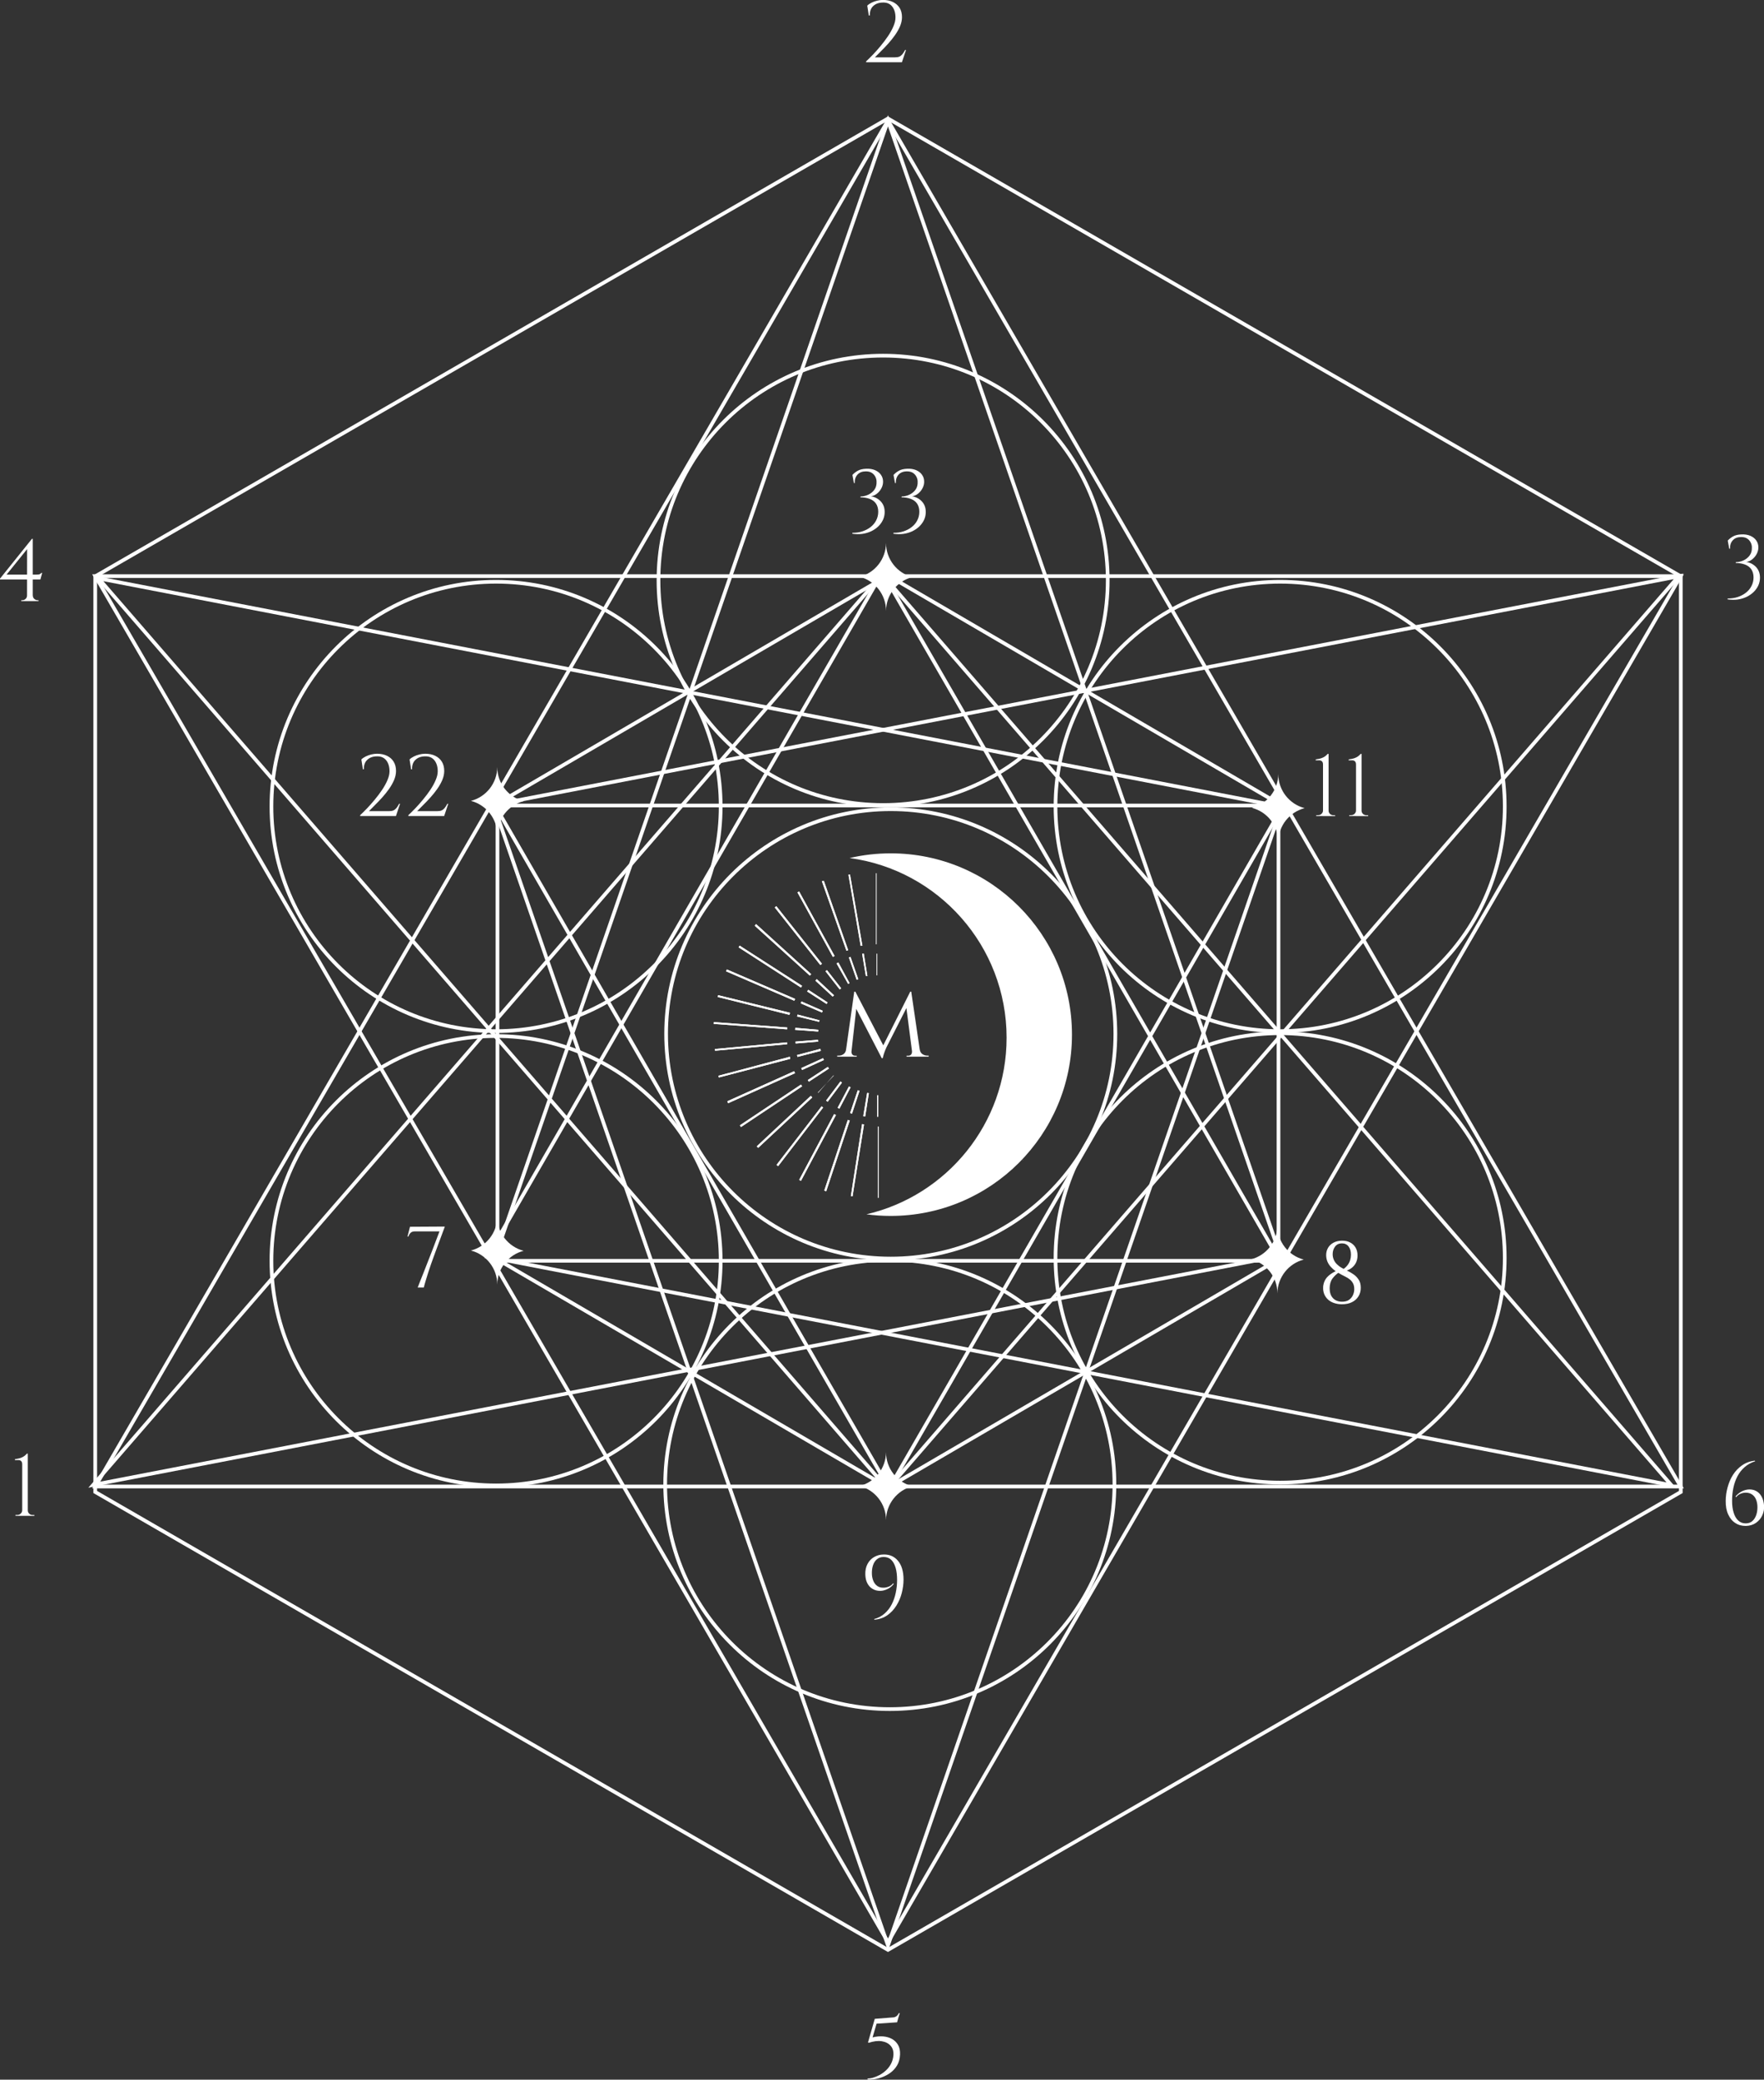 <?xml version="1.0" encoding="UTF-8"?> <svg xmlns="http://www.w3.org/2000/svg" viewBox="0 0 479.00 564.56" data-guides="{&quot;vertical&quot;:[],&quot;horizontal&quot;:[]}"><rect x="0" y="0" width="479.00" height="564.56" fill="#333333" stroke="none"/><path fill="rgb(255, 255, 255)" stroke="none" fill-opacity="1" stroke-width="1" stroke-opacity="1" class="cls-1" id="tSvg1857b405915" title="Path 1" d="M277.647 314.95C277.647 314.95 277.701 314.841 277.738 314.786C277.756 314.804 277.774 314.823 277.792 314.841C277.738 314.877 277.701 314.914 277.647 314.95Z"></path><path fill="none" stroke="none" fill-opacity="1" stroke-width="1" stroke-opacity="1" class="cls-3" id="tSvg117bed84f90" title="Path 2" d="M240.194 331.519C212.209 331.409 189.942 309.051 189.906 281.03C189.906 262.386 200.011 246.108 215.086 237.423C215.086 237.423 215.086 237.423 215.086 237.423C222.497 233.126 231.109 230.668 240.303 230.668C268.306 230.632 290.829 252.863 291.084 280.738C291.12 284.125 290.81 287.421 290.191 290.625C290.191 290.625 290.191 290.661 290.191 290.661C285.749 314.022 265.138 331.61 240.194 331.519Z"></path><path fill="none" stroke="rgb(255, 255, 255)" fill-opacity="1" stroke-width="1" stroke-opacity="1" stroke-miterlimit="10" class="cls-2" id="tSvg194a233c6a3" title="Path 3" d="M25.858 156.455C25.858 239.311 25.858 322.166 25.858 405.022C97.613 446.455 169.368 487.889 241.123 529.323C312.884 487.889 384.645 446.455 456.406 405.022C456.406 322.166 456.406 239.311 456.406 156.455C384.645 115.028 312.884 73.6 241.123 32.172C169.368 73.6 97.613 115.028 25.858 156.455Z"></path><path fill="none" stroke="rgb(255, 255, 255)" fill-opacity="1" stroke-width="1" stroke-opacity="1" stroke-miterlimit="10" class="cls-2" id="tSvg1614575591f" title="Path 4" d="M241.123 32.718C169.38 156.322 97.637 279.925 25.894 403.529C169.386 403.529 312.878 403.529 456.37 403.529C384.621 279.925 312.872 156.322 241.123 32.718Z"></path><path fill="none" stroke="rgb(255, 255, 255)" fill-opacity="1" stroke-width="1" stroke-opacity="1" stroke-miterlimit="10" class="cls-2" id="tSvg2d4e8bdeec" title="Path 5" d="M241.123 527.211C312.872 403.608 384.621 280.004 456.37 156.401C312.878 156.401 169.386 156.401 25.894 156.401C97.637 280.004 169.38 403.608 241.123 527.211Z"></path><path fill="none" stroke="rgb(255, 255, 255)" fill-opacity="1" stroke-width="1" stroke-opacity="1" stroke-miterlimit="10" class="cls-2" id="tSvg1814edc2c2f" title="Path 6" d="M135.083 218.124C135.083 259.381 135.083 300.639 135.083 341.897C170.43 362.526 205.776 383.155 241.123 403.784C276.469 383.155 311.816 362.526 347.162 341.897C347.162 300.639 347.162 259.381 347.162 218.124C311.816 197.489 276.469 176.854 241.123 156.219C205.776 176.854 170.43 197.489 135.083 218.124Z"></path><path fill="none" stroke="rgb(255, 255, 255)" fill-opacity="1" stroke-width="1" stroke-opacity="1" stroke-miterlimit="10" class="cls-2" id="tSvg9f56f42f2d" title="Path 7" d="M241.123 32.791C205.442 135.948 169.762 239.105 134.082 342.261C205.442 342.261 276.803 342.261 348.163 342.261C312.483 239.105 276.803 135.948 241.123 32.791Z"></path><path fill="none" stroke="rgb(255, 255, 255)" fill-opacity="1" stroke-width="1" stroke-opacity="1" stroke-miterlimit="10" class="cls-2" id="tSvgd2cba46726" title="Path 8" d="M241.123 528.121C276.803 424.971 312.483 321.82 348.163 218.67C276.803 218.67 205.442 218.67 134.082 218.67C169.762 321.82 205.442 424.971 241.123 528.121Z"></path><path fill="none" stroke="rgb(255, 255, 255)" fill-opacity="1" stroke-width="1" stroke-opacity="1" stroke-miterlimit="10" class="cls-2" id="tSvg1757dc78ef0" title="Path 9" d="M26.75 157.002C98.238 239.475 169.726 321.948 241.214 404.421C276.894 342.625 312.574 280.83 348.255 219.034C241.086 198.357 133.918 177.679 26.75 157.002Z"></path><path fill="none" stroke="rgb(255, 255, 255)" fill-opacity="1" stroke-width="1" stroke-opacity="1" stroke-miterlimit="10" class="cls-2" id="tSvg14aa2a4c3b8" title="Path 10" d="M455.805 156.455C384.311 238.929 312.817 321.401 241.323 403.875C205.643 342.073 169.963 280.271 134.282 218.47C241.457 197.798 348.631 177.127 455.805 156.455Z"></path><path fill="none" stroke="rgb(255, 255, 255)" fill-opacity="1" stroke-width="1" stroke-opacity="1" stroke-miterlimit="10" class="cls-2" id="tSvg8bcfeb8ca2" title="Path 11" d="M25.311 403.092C96.805 320.619 168.299 238.146 239.794 155.673C275.474 217.468 311.154 279.264 346.834 341.059C239.66 361.737 132.486 382.414 25.311 403.092Z"></path><path fill="none" stroke="rgb(255, 255, 255)" fill-opacity="1" stroke-width="1" stroke-opacity="1" stroke-miterlimit="10" class="cls-2" id="tSvg6454cd6e0a" title="Path 12" d="M453.857 403.183C382.369 320.71 310.881 238.237 239.393 155.763C203.713 217.559 168.032 279.355 132.352 341.15C239.52 361.828 346.689 382.505 453.857 403.183Z"></path><ellipse stroke-miterlimit="10" stroke="rgb(255, 255, 255)" class="cls-2" cx="239.799" cy="157.541" r="33.5" id="tSvg193683e7f18" title="Ellipse 1" fill="none" fill-opacity="1" stroke-opacity="1" rx="60.994" ry="60.994" style="transform: rotate(0deg);"></ellipse><ellipse stroke-miterlimit="10" stroke="rgb(255, 255, 255)" class="cls-2" cx="347.609" cy="218.92" r="33.5" id="tSvg60af178911" title="Ellipse 2" fill="none" fill-opacity="1" stroke-opacity="1" rx="60.994" ry="60.994" style="transform: rotate(0deg);"></ellipse><ellipse stroke-miterlimit="10" stroke="rgb(255, 255, 255)" class="cls-2" cx="241.62" cy="402.968" r="33.5" id="tSvg7a6b60ce55" title="Ellipse 3" fill="none" fill-opacity="1" stroke-opacity="1" rx="60.994" ry="60.994" style="transform: rotate(0deg);"></ellipse><ellipse stroke-miterlimit="10" stroke="rgb(255, 255, 255)" class="cls-2" cx="134.702" cy="218.92" r="33.5" id="tSvge513d108f0" title="Ellipse 4" fill="none" fill-opacity="1" stroke-opacity="1" rx="60.994" ry="60.994" style="transform: rotate(0deg);"></ellipse><ellipse stroke-miterlimit="10" stroke="rgb(255, 255, 255)" class="cls-2" cx="134.702" cy="342.244" r="33.5" id="tSvgcaf6cab98b" title="Ellipse 5" fill="none" fill-opacity="1" stroke-opacity="1" rx="60.994" ry="60.994" style="transform: rotate(0deg);"></ellipse><ellipse stroke-miterlimit="10" stroke="rgb(255, 255, 255)" class="cls-2" cx="347.609" cy="341.479" r="33.5" id="tSvg18ffae65f9c" title="Ellipse 6" fill="none" fill-opacity="1" stroke-opacity="1" rx="60.994" ry="60.994" style="transform: rotate(0deg);"></ellipse><path fill="rgb(255, 255, 255)" stroke="none" fill-opacity="1" stroke-width="1" stroke-opacity="1" class="cls-1" id="tSvg55064a08ca" title="Path 13" d="M235.915 4.206C235.776 3.314 235.636 2.422 235.497 1.529C235.788 1.238 236.189 0.965 236.662 0.728C237.135 0.492 237.645 0.309 238.173 0.182C238.701 0.055 239.229 -0.018 239.739 -0.018C240.777 -0.018 241.687 0.164 242.47 0.546C243.253 0.929 243.854 1.457 244.291 2.148C244.71 2.84 244.928 3.678 244.928 4.661C244.928 5.462 244.746 6.282 244.4 7.119C244.054 7.938 243.581 8.758 243.016 9.559C242.452 10.36 241.833 11.125 241.177 11.853C240.522 12.581 239.866 13.273 239.229 13.892C238.592 14.511 238.046 15.076 237.572 15.567C239.387 15.567 241.202 15.567 243.016 15.567C243.49 15.567 243.872 15.513 244.181 15.385C244.491 15.258 244.764 15.039 245.019 14.748C245.256 14.457 245.511 14.056 245.784 13.564C245.863 13.564 245.942 13.564 246.02 13.564C245.65 14.675 245.28 15.786 244.91 16.896C241.669 16.896 238.428 16.896 235.187 16.896C235.187 16.817 235.187 16.739 235.187 16.66C235.733 16.15 236.371 15.531 237.062 14.803C237.773 14.074 238.464 13.273 239.174 12.417C239.885 11.562 240.54 10.688 241.141 9.796C241.742 8.903 242.233 8.011 242.597 7.155C242.962 6.3 243.162 5.499 243.162 4.77C243.162 3.496 242.852 2.494 242.252 1.748C241.651 1.001 240.813 0.655 239.757 0.692C238.647 0.692 237.773 1.02 237.135 1.621C236.48 2.221 236.17 3.077 236.189 4.206C236.11 4.206 236.031 4.206 235.915 4.206Z"></path><path fill="rgb(255, 255, 255)" stroke="none" fill-opacity="1" stroke-width="1" stroke-opacity="1" class="cls-1" id="tSvg162390c3bb4" title="Path 14" d="M243.599 548.987C241.742 549.108 239.885 549.23 238.028 549.351C237.663 550.595 237.299 551.839 236.935 553.083C237.936 552.829 238.883 552.737 239.794 552.81C240.704 552.883 241.505 553.12 242.215 553.502C242.925 553.903 243.471 554.449 243.872 555.141C244.273 555.833 244.436 556.707 244.4 557.726C244.345 558.873 244.09 559.857 243.599 560.676C243.107 561.495 242.506 562.151 241.76 562.697C241.032 563.225 240.249 563.625 239.448 563.917C238.647 564.208 237.9 564.39 237.19 564.463C236.498 564.536 235.952 564.554 235.551 564.481C235.57 564.402 235.588 564.323 235.606 564.245C236.006 564.245 236.48 564.19 237.044 564.026C237.609 563.862 238.209 563.625 238.829 563.298C239.448 562.97 240.03 562.551 240.577 562.042C241.123 561.532 241.578 560.949 241.942 560.257C242.306 559.565 242.525 558.801 242.597 557.927C242.67 556.852 242.415 555.997 241.833 555.341C241.25 554.686 240.449 554.285 239.411 554.121C238.373 553.957 237.208 554.121 235.915 554.54C235.843 554.51 235.77 554.479 235.697 554.449C236.31 552.313 236.923 550.176 237.536 548.04C239.096 547.919 240.655 547.797 242.215 547.676C242.725 547.676 243.107 547.567 243.399 547.348C243.69 547.13 243.908 546.838 244.09 546.492C244.169 546.492 244.248 546.492 244.327 546.492C244.066 547.318 243.805 548.143 243.599 548.987Z"></path><path fill="rgb(255, 255, 255)" stroke="none" fill-opacity="1" stroke-width="1" stroke-opacity="1" class="cls-1" id="tSvg4c3ffc7387" title="Path 15" d="M8.67 146.278C8.749 146.569 8.828 146.86 8.907 147.151C6.534 150.095 4.161 153.038 1.788 155.982C4.5 155.982 7.213 155.982 9.926 155.982C10.363 155.982 10.655 155.946 10.8 155.873C10.946 155.8 11.092 155.673 11.219 155.527C11.298 155.527 11.377 155.527 11.456 155.527C11.292 156.122 11.128 156.716 10.964 157.311C7.311 157.311 3.657 157.311 0.003 157.311C0.003 157.232 0.003 157.153 0.003 157.075C2.892 153.482 5.781 149.889 8.67 146.278ZM8.907 161.663C8.907 162.009 9.034 162.318 9.289 162.555C9.544 162.792 9.854 162.937 10.199 162.937C10.284 162.937 10.369 162.937 10.454 162.937C10.454 163.016 10.454 163.095 10.454 163.174C8.895 163.174 7.335 163.174 5.775 163.174C5.775 163.095 5.775 163.016 5.775 162.937C5.86 162.937 5.945 162.937 6.03 162.937C6.394 162.937 6.704 162.81 6.958 162.573C7.213 162.336 7.341 162.027 7.341 161.663C7.857 161.663 8.373 161.663 8.907 161.663ZM7.359 148.644C7.79 147.856 8.221 147.066 8.652 146.278C8.731 146.278 8.81 146.278 8.889 146.278C8.889 151.904 8.889 157.53 8.889 163.156C8.373 163.156 7.857 163.156 7.341 163.156C7.341 158.319 7.341 153.482 7.359 148.644Z"></path><path fill="rgb(255, 255, 255)" stroke="none" fill-opacity="1" stroke-width="1" stroke-opacity="1" class="cls-1" id="tSvg751540247d" title="Path 16" d="M472.829 145.076C473.794 145.021 474.613 145.167 475.305 145.458C475.997 145.768 476.543 146.186 476.907 146.733C477.29 147.279 477.472 147.898 477.472 148.59C477.472 149.154 477.344 149.701 477.089 150.228C476.835 150.756 476.507 151.194 476.106 151.576C475.706 151.958 475.269 152.231 474.814 152.395C474.34 152.559 473.903 152.595 473.466 152.486C473.994 152.486 474.504 152.577 475.032 152.759C475.56 152.941 476.033 153.214 476.47 153.579C476.907 153.943 477.272 154.398 477.526 154.944C477.781 155.49 477.909 156.109 477.909 156.82C477.909 157.53 477.763 158.258 477.454 158.932C477.144 159.587 476.725 160.188 476.179 160.716C475.633 161.244 474.996 161.681 474.249 162.045C473.503 162.391 472.702 162.628 471.828 162.755C470.954 162.864 470.043 162.846 469.096 162.701C469.115 162.622 469.133 162.543 469.151 162.464C470.098 162.464 470.99 162.355 471.828 162.082C472.665 161.808 473.412 161.426 474.067 160.916C474.723 160.406 475.232 159.806 475.596 159.095C475.961 158.385 476.161 157.602 476.161 156.747C476.161 155.855 475.942 155.108 475.542 154.525C475.141 153.943 474.559 153.524 473.83 153.251C473.102 152.978 472.264 152.832 471.318 152.832C471.336 152.753 471.354 152.674 471.372 152.595C472.082 152.595 472.774 152.432 473.448 152.122C474.122 151.813 474.686 151.357 475.123 150.756C475.56 150.156 475.742 149.427 475.706 148.553C475.706 148.08 475.578 147.643 475.36 147.224C475.141 146.805 474.832 146.46 474.413 146.186C473.994 145.913 473.448 145.786 472.793 145.786C471.809 145.786 471.063 146.077 470.517 146.678C469.989 147.261 469.734 148.025 469.788 148.954C469.709 148.954 469.63 148.954 469.552 148.954C469.418 148.22 469.285 147.485 469.151 146.751C469.533 146.332 470.007 145.95 470.589 145.622C471.172 145.294 471.919 145.112 472.829 145.076Z"></path><path fill="rgb(255, 255, 255)" stroke="none" fill-opacity="1" stroke-width="1" stroke-opacity="1" class="cls-1" id="tSvg36519f8d5b" title="Path 17" d="M476.507 396.519C476.537 396.573 476.567 396.628 476.598 396.683C475.469 397.047 474.522 397.575 473.721 398.285C472.92 398.995 472.283 399.814 471.773 400.779C471.281 401.726 470.917 402.782 470.68 403.911C470.444 405.04 470.335 406.223 470.335 407.461C470.335 408.7 470.48 409.701 470.753 410.611C471.026 411.522 471.445 412.25 471.991 412.76C472.538 413.269 473.211 413.543 474.012 413.543C474.777 413.543 475.378 413.324 475.851 412.905C476.307 412.487 476.671 411.922 476.889 411.267C477.126 410.593 477.217 409.883 477.217 409.118C477.217 408.335 477.071 407.644 476.835 407.061C476.598 406.478 476.234 406.023 475.76 405.695C475.287 405.368 474.704 405.204 474.031 405.204C473.539 405.204 473.066 405.313 472.592 405.513C472.119 405.714 471.736 406.023 471.427 406.442C471.378 406.369 471.33 406.296 471.281 406.223C471.7 405.732 472.155 405.331 472.683 405.022C473.211 404.712 473.739 404.512 474.304 404.403C474.868 404.293 475.414 404.312 475.942 404.421C476.47 404.53 476.962 404.767 477.399 405.113C477.836 405.459 478.2 405.932 478.491 406.551C478.783 407.152 478.947 407.898 479.019 408.754C479.074 409.664 478.928 410.538 478.528 411.376C478.146 412.214 477.563 412.887 476.798 413.415C476.033 413.943 475.105 414.216 474.049 414.235C472.993 414.235 472.046 413.998 471.227 413.452C470.389 412.924 469.752 412.141 469.279 411.121C468.805 410.101 468.587 408.882 468.605 407.443C468.605 406.205 468.787 404.985 469.115 403.765C469.442 402.545 469.916 401.417 470.571 400.379C471.227 399.341 472.046 398.485 473.029 397.793C474.031 397.101 475.196 396.664 476.507 396.519Z"></path><path fill="rgb(255, 255, 255)" stroke="none" fill-opacity="1" stroke-width="1" stroke-opacity="1" class="cls-1" id="tSvg14fc72c507d" title="Path 18" d="M4.191 411.485C4.191 411.406 4.191 411.327 4.191 411.248C4.367 411.248 4.543 411.248 4.719 411.248C5.083 411.248 5.393 411.121 5.648 410.866C5.902 410.611 6.03 410.32 6.03 409.974C6.03 405.817 6.03 401.659 6.03 397.502C6.03 397.12 5.939 396.828 5.757 396.646C5.575 396.446 5.302 396.355 4.938 396.355C4.64 396.355 4.343 396.355 4.045 396.355C4.045 396.276 4.045 396.197 4.045 396.118C4.355 396.064 4.664 396.009 4.956 395.954C5.247 395.9 5.52 395.809 5.793 395.7C6.066 395.59 6.321 395.463 6.576 395.281C6.831 395.099 7.068 394.88 7.304 394.607C7.383 394.607 7.462 394.607 7.541 394.607C7.541 399.741 7.541 404.876 7.541 410.01C7.541 410.356 7.669 410.648 7.923 410.903C8.178 411.139 8.488 411.267 8.834 411.267C8.998 411.267 9.162 411.267 9.325 411.267C9.325 411.346 9.325 411.425 9.325 411.503C7.614 411.503 5.902 411.503 4.191 411.485Z"></path><path fill="rgb(255, 255, 255)" stroke="none" fill-opacity="1" stroke-width="1" stroke-opacity="1" class="cls-1" id="tSvg5e7989d035" title="Path 19" d="M111.327 333.023C114.483 333.005 117.639 332.987 120.795 332.969C119.945 335.257 119.096 337.545 118.246 339.833C118.136 340.142 117.973 340.598 117.754 341.18C117.536 341.763 117.299 342.418 117.044 343.165C116.789 343.911 116.534 344.676 116.279 345.441C116.025 346.224 115.788 346.97 115.588 347.68C115.369 348.39 115.205 349.009 115.078 349.519C114.525 349.519 113.973 349.519 113.421 349.519C113.603 349.027 113.84 348.463 114.076 347.826C114.331 347.188 114.604 346.497 114.896 345.786C115.187 345.058 115.478 344.33 115.751 343.602C116.043 342.873 116.316 342.163 116.571 341.508C116.826 340.852 117.062 340.252 117.263 339.742C117.954 337.921 118.646 336.1 119.338 334.279C117.111 334.279 114.883 334.279 112.656 334.279C112.183 334.279 111.819 334.389 111.546 334.625C111.272 334.862 111.054 335.208 110.89 335.682C110.811 335.682 110.732 335.682 110.653 335.682C110.872 334.789 111.09 333.897 111.327 333.023Z"></path><path fill="rgb(255, 255, 255)" stroke="none" fill-opacity="1" stroke-width="1" stroke-opacity="1" class="cls-1" id="tSvgc0ec7a2b17" title="Path 20" d="M237.427 439.688C237.402 439.634 237.378 439.579 237.354 439.524C238.483 439.215 239.429 438.705 240.212 438.013C240.995 437.321 241.651 436.484 242.142 435.519C242.634 434.554 242.998 433.516 243.235 432.387C243.471 431.258 243.599 430.111 243.599 428.928C243.599 427.653 243.471 426.543 243.198 425.596C242.925 424.667 242.525 423.939 241.997 423.429C241.469 422.919 240.777 422.664 239.958 422.664C239.211 422.664 238.61 422.865 238.119 423.284C237.645 423.684 237.281 424.23 237.062 424.904C236.844 425.578 236.735 426.306 236.753 427.089C236.753 427.854 236.899 428.527 237.135 429.128C237.372 429.729 237.736 430.184 238.209 430.53C238.683 430.876 239.266 431.022 239.939 431.003C240.431 431.003 240.904 430.876 241.378 430.694C241.851 430.512 242.233 430.184 242.543 429.784C242.585 429.856 242.628 429.929 242.67 430.002C242.27 430.512 241.815 430.912 241.305 431.204C240.777 431.495 240.231 431.695 239.666 431.805C239.102 431.896 238.537 431.877 237.991 431.75C237.445 431.623 236.953 431.368 236.498 431.022C236.043 430.658 235.697 430.184 235.424 429.601C235.151 429.019 235.005 428.291 234.969 427.453C234.932 426.324 235.132 425.377 235.57 424.558C235.988 423.757 236.589 423.12 237.354 422.683C238.119 422.246 238.974 421.991 239.939 421.991C241.578 421.954 242.889 422.537 243.872 423.739C244.855 424.94 245.347 426.615 245.347 428.819C245.347 430.002 245.183 431.204 244.873 432.424C244.564 433.644 244.072 434.791 243.417 435.847C242.761 436.903 241.942 437.795 240.941 438.487C239.939 439.178 238.756 439.597 237.427 439.688Z"></path><path fill="rgb(255, 255, 255)" stroke="none" fill-opacity="1" stroke-width="1" stroke-opacity="1" class="cls-1" id="tSvg15fb5b15d6f" title="Path 21" d="M360.108 340.75C360.108 340.003 360.271 339.348 360.617 338.747C360.963 338.146 361.455 337.691 362.092 337.345C362.729 336.999 363.494 336.817 364.368 336.799C365.187 336.799 365.916 336.926 366.553 337.254C367.19 337.563 367.7 338.019 368.064 338.62C368.428 339.22 368.628 339.949 368.628 340.804C368.628 341.496 368.501 342.134 368.228 342.716C367.955 343.299 367.572 343.772 367.045 344.191C366.517 344.61 365.879 344.883 365.133 345.083C364.92 344.962 364.708 344.84 364.495 344.719C365.096 344.318 365.57 343.9 365.897 343.463C366.243 343.026 366.48 342.552 366.626 342.079C366.771 341.606 366.844 341.114 366.844 340.622C366.844 339.676 366.626 338.929 366.189 338.365C365.752 337.8 365.151 337.527 364.386 337.527C363.585 337.527 362.966 337.818 362.529 338.401C362.092 338.984 361.874 339.676 361.874 340.459C361.874 340.986 361.965 341.46 362.165 341.933C362.347 342.389 362.638 342.807 363.002 343.171C363.367 343.536 363.804 343.882 364.332 344.173C364.769 344.428 365.278 344.683 365.879 344.974C366.462 345.247 367.026 345.575 367.591 345.975C368.137 346.358 368.592 346.849 368.956 347.414C369.32 347.978 369.502 348.706 369.502 349.58C369.502 350.454 369.302 351.237 368.883 351.911C368.465 352.585 367.882 353.113 367.117 353.495C366.353 353.877 365.442 354.059 364.404 354.059C363.64 354.059 362.93 353.95 362.274 353.732C361.619 353.513 361.072 353.204 360.635 352.803C360.199 352.402 359.834 351.911 359.598 351.346C359.361 350.782 359.252 350.145 359.288 349.453C359.288 349.034 359.379 348.634 359.488 348.251C359.598 347.887 359.78 347.541 359.98 347.213C360.199 346.886 360.453 346.594 360.763 346.321C361.072 346.048 361.418 345.793 361.837 345.538C362.238 345.302 362.675 345.065 363.166 344.865C363.354 345.016 363.543 345.168 363.731 345.32C363.002 345.757 362.383 346.339 361.855 347.031C361.327 347.741 361.072 348.615 361.054 349.69C361.054 350.818 361.327 351.711 361.928 352.366C362.529 353.022 363.367 353.368 364.423 353.368C365.187 353.368 365.825 353.204 366.298 352.876C366.771 352.548 367.135 352.111 367.372 351.601C367.609 351.092 367.736 350.527 367.736 349.945C367.736 349.325 367.627 348.816 367.409 348.397C367.19 347.996 366.917 347.632 366.571 347.359C366.225 347.068 365.843 346.831 365.442 346.631C365.042 346.43 364.641 346.23 364.277 346.03C363.694 345.72 363.148 345.375 362.638 345.029C362.128 344.683 361.692 344.282 361.309 343.845C360.927 343.408 360.635 342.935 360.435 342.443C360.235 341.933 360.126 341.387 360.108 340.75Z"></path><path fill="rgb(255, 255, 255)" stroke="none" fill-opacity="1" stroke-width="1" stroke-opacity="1" class="cls-1" id="tSvg1d10382b15" title="Path 22" d="M98.541 208.838C98.402 207.946 98.262 207.054 98.123 206.161C98.414 205.87 98.814 205.597 99.288 205.36C99.761 205.124 100.271 204.941 100.799 204.814C101.327 204.687 101.855 204.614 102.365 204.614C103.403 204.614 104.313 204.796 105.096 205.178C105.879 205.56 106.48 206.089 106.898 206.78C107.317 207.472 107.536 208.31 107.536 209.293C107.536 210.094 107.354 210.913 107.008 211.751C106.662 212.57 106.188 213.39 105.624 214.191C105.059 214.992 104.44 215.757 103.785 216.485C103.129 217.213 102.474 217.905 101.837 218.524C101.2 219.143 100.653 219.708 100.18 220.199C101.995 220.199 103.809 220.199 105.624 220.199C106.097 220.199 106.48 220.145 106.789 220.017C107.099 219.89 107.372 219.671 107.627 219.38C107.863 219.089 108.118 218.688 108.391 218.196C108.47 218.196 108.549 218.196 108.628 218.196C108.258 219.307 107.888 220.418 107.517 221.528C104.277 221.528 101.036 221.528 97.795 221.528C97.795 221.45 97.795 221.371 97.795 221.292C98.341 220.782 98.978 220.163 99.67 219.435C100.38 218.706 101.072 217.905 101.782 217.049C102.492 216.194 103.148 215.32 103.749 214.428C104.349 213.535 104.841 212.643 105.205 211.787C105.569 210.932 105.77 210.131 105.77 209.402C105.77 208.128 105.46 207.126 104.859 206.38C104.258 205.652 103.421 205.287 102.365 205.324C101.254 205.324 100.38 205.652 99.743 206.252C99.088 206.853 98.778 207.709 98.796 208.838C98.717 208.838 98.638 208.838 98.541 208.838Z"></path><path fill="rgb(255, 255, 255)" stroke="none" fill-opacity="1" stroke-width="1" stroke-opacity="1" class="cls-1" id="tSvg15981f1928b" title="Path 23" d="M111.632 208.838C111.493 207.946 111.353 207.054 111.214 206.161C111.505 205.87 111.905 205.597 112.379 205.36C112.852 205.124 113.362 204.941 113.89 204.814C114.418 204.687 114.946 204.614 115.456 204.614C116.494 204.614 117.404 204.796 118.187 205.178C118.97 205.56 119.571 206.089 119.99 206.78C120.408 207.472 120.627 208.31 120.627 209.293C120.627 210.094 120.445 210.913 120.099 211.751C119.753 212.57 119.279 213.39 118.715 214.191C118.15 214.992 117.531 215.757 116.876 216.485C116.221 217.213 115.565 217.905 114.928 218.524C114.291 219.143 113.744 219.708 113.271 220.199C115.086 220.199 116.9 220.199 118.715 220.199C119.188 220.199 119.571 220.145 119.88 220.017C120.19 219.89 120.463 219.671 120.718 219.38C120.954 219.089 121.209 218.688 121.483 218.196C121.561 218.196 121.64 218.196 121.719 218.196C121.349 219.307 120.979 220.418 120.609 221.528C117.368 221.528 114.127 221.528 110.886 221.528C110.886 221.45 110.886 221.371 110.886 221.292C111.432 220.782 112.069 220.163 112.761 219.435C113.471 218.706 114.163 217.905 114.873 217.049C115.583 216.194 116.239 215.32 116.84 214.428C117.441 213.535 117.932 212.643 118.296 211.787C118.66 210.932 118.861 210.131 118.861 209.402C118.861 208.128 118.551 207.126 117.95 206.38C117.349 205.652 116.512 205.287 115.456 205.324C114.345 205.324 113.471 205.652 112.834 206.252C112.178 206.853 111.869 207.709 111.887 208.838C111.808 208.838 111.729 208.838 111.632 208.838Z"></path><path fill="rgb(255, 255, 255)" stroke="none" fill-opacity="1" stroke-width="1" stroke-opacity="1" class="cls-1" id="tSvg1463b46b01c" title="Path 24" d="M357.413 221.528C357.413 221.45 357.413 221.371 357.413 221.292C357.589 221.292 357.765 221.292 357.941 221.292C358.305 221.292 358.615 221.164 358.869 220.909C359.124 220.654 359.252 220.363 359.252 220.017C359.252 215.86 359.252 211.702 359.252 207.545C359.252 207.163 359.161 206.871 358.979 206.689C358.797 206.489 358.524 206.398 358.159 206.398C357.862 206.398 357.565 206.398 357.267 206.398C357.267 206.319 357.267 206.24 357.267 206.161C357.577 206.107 357.886 206.052 358.178 205.998C358.469 205.943 358.742 205.852 359.015 205.743C359.288 205.633 359.543 205.506 359.798 205.324C360.053 205.142 360.29 204.923 360.526 204.65C360.605 204.65 360.684 204.65 360.763 204.65C360.763 209.785 360.763 214.919 360.763 220.054C360.763 220.399 360.89 220.691 361.145 220.946C361.4 221.182 361.71 221.31 362.056 221.31C362.219 221.31 362.383 221.31 362.547 221.31C362.547 221.389 362.547 221.468 362.547 221.547C360.836 221.547 359.124 221.547 357.413 221.528Z"></path><path fill="rgb(255, 255, 255)" stroke="none" fill-opacity="1" stroke-width="1" stroke-opacity="1" class="cls-1" id="tSvgc0e448f81a" title="Path 25" d="M366.371 221.528C366.371 221.45 366.371 221.371 366.371 221.292C366.547 221.292 366.723 221.292 366.899 221.292C367.263 221.292 367.572 221.164 367.827 220.909C368.082 220.654 368.21 220.363 368.21 220.017C368.21 215.86 368.21 211.702 368.21 207.545C368.21 207.163 368.119 206.871 367.937 206.689C367.755 206.489 367.481 206.398 367.117 206.398C366.82 206.398 366.522 206.398 366.225 206.398C366.225 206.319 366.225 206.24 366.225 206.161C366.535 206.107 366.844 206.052 367.135 205.998C367.427 205.943 367.7 205.852 367.973 205.743C368.246 205.633 368.501 205.506 368.756 205.324C369.011 205.142 369.248 204.923 369.484 204.65C369.563 204.65 369.642 204.65 369.721 204.65C369.721 209.785 369.721 214.919 369.721 220.054C369.721 220.399 369.848 220.691 370.103 220.946C370.358 221.182 370.668 221.31 371.014 221.31C371.178 221.31 371.341 221.31 371.505 221.31C371.505 221.389 371.505 221.468 371.505 221.547C369.794 221.547 368.082 221.547 366.371 221.528Z"></path><ellipse stroke-miterlimit="10" stroke="rgb(255, 255, 255)" class="cls-2" cx="241.875" cy="280.664" r="33.5" id="tSvg193a90105b6" title="Ellipse 7" fill="none" fill-opacity="1" stroke-opacity="1" rx="60.994" ry="60.994" style="transform: rotate(0deg);"></ellipse><path fill="rgb(255, 255, 255)" stroke="none" fill-opacity="1" stroke-width="1" stroke-opacity="1" class="cls-1" id="tSvga594292f26" title="Path 26" d="M291.084 280.866C291.084 308.05 269.053 330.08 241.869 330.08C239.63 330.08 237.445 329.935 235.278 329.643C257.072 324.582 273.332 305.045 273.332 281.704C273.332 256.76 254.76 236.149 230.708 232.926C234.295 232.089 238.028 231.652 241.869 231.652C269.053 231.652 291.084 253.683 291.084 280.866Z"></path><path fill="rgb(255, 255, 255)" stroke="none" fill-opacity="1" stroke-width="1" stroke-opacity="1" class="cls-1" id="tSvgab3ff3434b" title="Path 27" d="M230.326 284.926C230.326 285.57 230.326 286.213 230.326 286.856C229.331 286.856 228.335 286.856 227.34 286.856C227.34 286.759 227.34 286.662 227.34 286.565C227.485 286.565 227.631 286.565 227.777 286.565C228.268 286.565 228.705 286.419 229.088 286.128C229.47 285.837 229.67 285.436 229.743 284.926C229.943 284.926 230.144 284.926 230.326 284.926ZM231.964 269.195C232.061 269.195 232.159 269.195 232.256 269.195C232.45 269.76 232.644 270.324 232.838 270.888C232.244 276.211 231.649 281.534 231.054 286.856C230.526 286.856 229.998 286.856 229.47 286.856C230.308 280.969 231.145 275.082 231.964 269.195ZM231.181 285.363C231.181 285.654 231.236 285.928 231.382 286.183C231.528 286.437 231.819 286.583 232.238 286.601C232.371 286.601 232.505 286.601 232.638 286.601C232.638 286.686 232.638 286.771 232.638 286.856C232.092 286.856 231.546 286.856 231 286.856C231 286.358 231 285.861 231 285.363C231.054 285.363 231.109 285.363 231.181 285.363ZM232.256 269.195C234.865 274.208 237.475 279.221 240.085 284.234C239.866 285.242 239.648 286.249 239.429 287.257C236.862 282.292 234.295 277.328 231.728 272.363C231.91 271.307 232.092 270.251 232.274 269.195C232.268 269.195 232.262 269.195 232.256 269.195ZM247.186 269.195C247.271 269.82 247.356 270.445 247.441 271.07C245.195 275.489 242.95 279.907 240.704 284.325C240.413 284.981 240.194 285.527 240.048 285.982C239.903 286.437 239.775 286.856 239.702 287.257C239.605 287.257 239.508 287.257 239.411 287.257C239.278 286.65 239.144 286.043 239.011 285.436C241.736 280.016 244.461 274.597 247.186 269.177C247.186 269.183 247.186 269.189 247.186 269.195ZM247.441 269.195C248.303 275.082 249.164 280.969 250.026 286.856C249.298 286.856 248.57 286.856 247.841 286.856C247.216 282.031 246.591 277.206 245.966 272.381C246.366 271.319 246.767 270.257 247.167 269.195C247.252 269.195 247.338 269.195 247.441 269.195ZM247.641 285.363C247.708 285.363 247.774 285.363 247.841 285.363C247.841 285.861 247.841 286.358 247.841 286.856C247.283 286.856 246.725 286.856 246.166 286.856C246.166 286.771 246.166 286.686 246.166 286.601C246.312 286.601 246.458 286.601 246.603 286.601C247.04 286.583 247.331 286.437 247.477 286.164C247.623 285.891 247.677 285.636 247.641 285.363ZM249.17 284.926C249.365 284.926 249.559 284.926 249.753 284.926C249.826 285.436 250.062 285.855 250.445 286.128C250.827 286.401 251.264 286.565 251.738 286.565C251.883 286.565 252.029 286.565 252.175 286.565C252.175 286.662 252.175 286.759 252.175 286.856C251.179 286.856 250.184 286.856 249.189 286.856C249.189 286.213 249.189 285.57 249.189 284.926C249.183 284.926 249.176 284.926 249.17 284.926Z"></path><path fill="rgb(255, 255, 255)" stroke="none" fill-opacity="1" stroke-width="1" stroke-opacity="1" class="cls-1" id="tSvg9909ff3d53" title="Path 28" d="M215.887 291.335C215.796 291.153 215.724 290.989 215.632 290.807C209.588 293.52 203.543 296.251 197.48 298.964C197.553 299.146 197.644 299.31 197.716 299.492C203.761 296.779 209.824 294.066 215.887 291.335Z"></path><path fill="rgb(255, 255, 255)" stroke="none" fill-opacity="1" stroke-width="1" stroke-opacity="1" class="cls-1" id="tSvg776fca5f42" title="Path 29" d="M226.994 302.697C226.83 302.606 226.666 302.514 226.484 302.442C223.316 308.395 220.166 314.349 216.998 320.303C217.162 320.394 217.326 320.485 217.49 320.558C220.658 314.604 223.808 308.65 226.994 302.697Z"></path><path fill="rgb(255, 255, 255)" stroke="none" fill-opacity="1" stroke-width="1" stroke-opacity="1" class="cls-1" id="tSvg1248b6c7c77" title="Path 30" d="M200.903 305.482C201.012 305.646 201.121 305.792 201.212 305.956C206.747 302.278 212.282 298.582 217.817 294.904C217.708 294.74 217.599 294.594 217.508 294.43C211.973 298.127 206.438 301.804 200.903 305.482Z"></path><path fill="rgb(255, 255, 255)" stroke="none" fill-opacity="1" stroke-width="1" stroke-opacity="1" class="cls-1" id="tSvgb8d7605ffb" title="Path 31" d="M220.567 297.908C220.439 297.762 220.294 297.635 220.166 297.489C215.268 302.059 210.389 306.629 205.491 311.199C205.619 311.339 205.746 311.478 205.873 311.618C210.771 307.048 215.669 302.478 220.567 297.908Z"></path><path fill="rgb(255, 255, 255)" stroke="none" fill-opacity="1" stroke-width="1" stroke-opacity="1" class="cls-1" id="tSvg70d4dd45bf" title="Path 32" d="M200.848 256.705C200.757 256.851 200.648 256.996 200.557 257.16C206.201 260.801 211.845 264.443 217.49 268.084C217.599 267.921 217.69 267.775 217.799 267.611C212.155 263.97 206.511 260.346 200.848 256.705Z"></path><path fill="rgb(255, 255, 255)" stroke="none" fill-opacity="1" stroke-width="1" stroke-opacity="1" class="cls-1" id="tSvg34eec978cc" title="Path 33" d="M210.862 316.225C211.008 316.334 211.154 316.443 211.299 316.57C215.378 311.272 219.438 305.956 223.516 300.657C223.371 300.548 223.243 300.439 223.097 300.33C219.019 305.628 214.941 310.926 210.862 316.225Z"></path><path fill="rgb(255, 255, 255)" stroke="none" fill-opacity="1" stroke-width="1" stroke-opacity="1" class="cls-1" id="tSvg4591172658" title="Path 34" d="M214.577 287.439C214.54 287.257 214.504 287.057 214.467 286.874C208.004 288.586 201.54 290.316 195.076 292.027C195.113 292.191 195.167 292.337 195.204 292.5C201.667 290.807 208.131 289.132 214.577 287.439Z"></path><path fill="rgb(255, 255, 255)" stroke="none" fill-opacity="1" stroke-width="1" stroke-opacity="1" class="cls-1" id="tSvg118acbdd2d0" title="Path 35" d="M197.371 263.168C197.298 263.332 197.225 263.514 197.17 263.678C203.343 266.337 209.515 269.013 215.687 271.671C215.76 271.507 215.833 271.325 215.906 271.161C209.733 268.503 203.561 265.827 197.371 263.168Z"></path><path fill="rgb(255, 255, 255)" stroke="none" fill-opacity="1" stroke-width="1" stroke-opacity="1" class="cls-1" id="tSvg2859e31dd4" title="Path 36" d="M214.376 275.495C214.413 275.313 214.467 275.131 214.504 274.93C208.004 273.346 201.504 271.762 195.004 270.16C194.961 270.324 194.919 270.488 194.876 270.652C201.376 272.272 207.876 273.874 214.376 275.495Z"></path><path fill="rgb(255, 255, 255)" stroke="none" fill-opacity="1" stroke-width="1" stroke-opacity="1" class="cls-1" id="tSvga178ac3d71" title="Path 37" d="M210.808 245.999C210.662 246.108 210.534 246.218 210.389 246.327C214.516 251.54 218.643 256.753 222.77 261.967C222.915 261.858 223.061 261.73 223.207 261.621C219.074 256.414 214.959 251.188 210.808 245.999Z"></path><path fill="rgb(255, 255, 255)" stroke="none" fill-opacity="1" stroke-width="1" stroke-opacity="1" class="cls-1" id="tSvgbaca779f10" title="Path 38" d="M205.309 250.86C205.181 251.006 205.054 251.152 204.945 251.297C209.934 255.813 214.922 260.328 219.911 264.844C220.039 264.716 220.148 264.57 220.275 264.443C215.293 259.915 210.31 255.388 205.309 250.86Z"></path><path fill="rgb(255, 255, 255)" stroke="none" fill-opacity="1" stroke-width="1" stroke-opacity="1" class="cls-1" id="tSvg60af772ba6" title="Path 39" d="M223.826 323.198C224.002 323.259 224.178 323.319 224.354 323.38C226.484 316.989 228.614 310.58 230.745 304.19C230.562 304.135 230.399 304.08 230.216 304.007C228.086 310.398 225.956 316.807 223.826 323.198Z"></path><path fill="rgb(255, 255, 255)" stroke="none" fill-opacity="1" stroke-width="1" stroke-opacity="1" class="cls-1" id="tSvg1752d2635dd" title="Path 40" d="M213.721 279.428C213.721 279.264 213.739 279.082 213.757 278.918C207.13 278.426 200.484 277.935 193.857 277.461C193.844 277.625 193.832 277.789 193.82 277.953C200.466 278.444 207.093 278.936 213.721 279.428Z"></path><path fill="rgb(255, 255, 255)" stroke="none" fill-opacity="1" stroke-width="1" stroke-opacity="1" class="cls-1" id="tSvgffdf758d5d" title="Path 41" d="M223.698 239.098C223.535 239.153 223.352 239.189 223.189 239.244C225.41 245.532 227.631 251.819 229.852 258.107C230.016 258.052 230.162 257.998 230.326 257.943C228.123 251.661 225.92 245.38 223.698 239.098Z"></path><path fill="rgb(255, 255, 255)" stroke="none" fill-opacity="1" stroke-width="1" stroke-opacity="1" class="cls-1" id="tSvg103bd7b9926" title="Path 42" d="M226.156 259.764C226.32 259.691 226.466 259.6 226.63 259.527C223.425 253.683 220.202 247.856 216.998 242.012C216.846 242.096 216.695 242.181 216.543 242.267C219.747 248.111 222.952 253.937 226.156 259.764Z"></path><path fill="rgb(255, 255, 255)" stroke="none" fill-opacity="1" stroke-width="1" stroke-opacity="1" class="cls-1" id="tSvg85fd6170e7" title="Path 43" d="M213.739 283.47C213.739 283.306 213.721 283.142 213.702 282.96C207.184 283.561 200.648 284.161 194.13 284.762C194.13 284.926 194.166 285.072 194.166 285.236C200.684 284.653 207.221 284.052 213.739 283.47Z"></path><path fill="rgb(255, 255, 255)" stroke="none" fill-opacity="1" stroke-width="1" stroke-opacity="1" class="cls-1" id="tSvgf89c9c0e68" title="Path 44" d="M231.491 324.764C232.529 318.264 233.567 311.746 234.605 305.246C234.422 305.209 234.259 305.191 234.077 305.154C233.057 311.673 232.055 318.173 231.036 324.691"></path><path fill="rgb(255, 255, 255)" stroke="none" fill-opacity="1" stroke-width="1" stroke-opacity="1" class="cls-1" id="tSvgf981dec3da" title="Path 45" d="M238.574 325.164C238.574 318.725 238.574 312.286 238.574 305.846C238.574 305.846 238.428 305.828 238.355 305.81C238.355 312.262 238.355 318.713 238.355 325.164"></path><path fill="rgb(255, 255, 255)" stroke="none" fill-opacity="1" stroke-width="1" stroke-opacity="1" class="cls-1" id="tSvg10a8aaf1472" title="Path 46" d="M233.694 256.76C233.858 256.76 234.022 256.76 234.186 256.741C233.057 250.296 231.928 243.832 230.817 237.387C230.672 237.405 230.526 237.441 230.399 237.46C231.503 243.893 232.608 250.326 233.712 256.76C233.706 256.76 233.7 256.76 233.694 256.76Z"></path><path fill="rgb(255, 255, 255)" stroke="none" fill-opacity="1" stroke-width="1" stroke-opacity="1" class="cls-1" id="tSvga433bc1af2" title="Path 47" d="M237.882 256.341C237.882 256.341 237.955 256.341 238.009 256.341C238.009 249.913 238.009 243.486 238.009 237.059C238.009 237.059 237.936 237.059 237.882 237.059C237.882 243.486 237.882 249.913 237.882 256.341Z"></path><path fill="rgb(255, 255, 255)" stroke="none" fill-opacity="1" stroke-width="1" stroke-opacity="1" class="cls-1" id="tSvg7df33a572a" title="Path 48" d="M225.082 290.079C224.991 289.933 224.882 289.769 224.791 289.624C222.97 290.807 221.167 292.009 219.347 293.192C219.438 293.338 219.547 293.502 219.638 293.647C221.459 292.464 223.261 291.262 225.082 290.079Z"></path><path fill="rgb(255, 255, 255)" stroke="none" fill-opacity="1" stroke-width="1" stroke-opacity="1" class="cls-1" id="tSvg150f8b8f1f1" title="Path 49" d="M222.151 296.67C222.132 296.64 222.114 296.609 222.096 296.579C223.516 295.05 224.955 293.52 226.375 291.991C226.357 291.972 226.338 291.954 226.32 291.936C224.918 293.52 223.535 295.086 222.151 296.67Z"></path><path fill="rgb(255, 255, 255)" stroke="none" fill-opacity="1" stroke-width="1" stroke-opacity="1" class="cls-1" id="tSvgc27ed0f0f7" title="Path 50" d="M230.981 295.159C230.817 295.086 230.672 295.013 230.508 294.94C229.488 296.87 228.469 298.782 227.449 300.712C227.613 300.803 227.777 300.876 227.922 300.967C228.942 299.037 229.943 297.089 230.981 295.159Z"></path><path fill="rgb(255, 255, 255)" stroke="none" fill-opacity="1" stroke-width="1" stroke-opacity="1" class="cls-1" id="tSvg191d347fe2f" title="Path 51" d="M222.897 285.272C222.861 285.09 222.806 284.908 222.77 284.726C220.658 285.29 218.546 285.837 216.415 286.401C216.452 286.565 216.506 286.747 216.543 286.911C218.655 286.365 220.767 285.818 222.897 285.272Z"></path><path fill="rgb(255, 255, 255)" stroke="none" fill-opacity="1" stroke-width="1" stroke-opacity="1" class="cls-1" id="tSvga5d0609609" title="Path 52" d="M217.562 289.951C217.654 290.115 217.726 290.279 217.817 290.461C219.784 289.551 221.75 288.659 223.716 287.748C223.644 287.584 223.571 287.421 223.498 287.257C221.513 288.149 219.547 289.041 217.562 289.951C217.562 289.951 217.562 289.951 217.562 289.951Z"></path><path fill="rgb(255, 255, 255)" stroke="none" fill-opacity="1" stroke-width="1" stroke-opacity="1" class="cls-1" id="tSvg1847bcbba5a" title="Path 53" d="M224.317 298.764C224.463 298.873 224.609 298.982 224.754 299.091C226.047 297.362 227.34 295.632 228.632 293.902C228.487 293.793 228.341 293.684 228.214 293.593C226.921 295.323 225.628 297.052 224.317 298.764Z"></path><path fill="rgb(255, 255, 255)" stroke="none" fill-opacity="1" stroke-width="1" stroke-opacity="1" class="cls-1" id="tSvg1a7ac1cf92" title="Path 54" d="M226.102 270.542C226.229 270.433 226.357 270.306 226.466 270.197C224.9 268.74 223.352 267.265 221.787 265.808C221.659 265.954 221.532 266.082 221.404 266.227C222.97 267.666 224.518 269.104 226.102 270.542Z"></path><path fill="rgb(255, 255, 255)" stroke="none" fill-opacity="1" stroke-width="1" stroke-opacity="1" class="cls-1" id="tSvg5b13df2117" title="Path 55" d="M215.96 279.009C215.942 279.191 215.906 279.391 215.887 279.573C217.981 279.725 220.075 279.877 222.169 280.028C222.169 279.865 222.187 279.719 222.205 279.555C220.13 279.373 218.054 279.191 215.96 279.009Z"></path><path fill="rgb(255, 255, 255)" stroke="none" fill-opacity="1" stroke-width="1" stroke-opacity="1" class="cls-1" id="tSvga7b546740b" title="Path 56" d="M228.013 268.594C228.141 268.485 228.287 268.376 228.414 268.285C227.121 266.646 225.829 264.989 224.554 263.351C224.427 263.46 224.281 263.569 224.154 263.66C225.446 265.299 226.739 266.956 228.013 268.594Z"></path><path fill="rgb(255, 255, 255)" stroke="none" fill-opacity="1" stroke-width="1" stroke-opacity="1" class="cls-1" id="tSvge089a0b4a2" title="Path 57" d="M219.492 268.704C219.383 268.849 219.274 268.995 219.165 269.14C220.931 270.269 222.697 271.416 224.463 272.545C224.554 272.4 224.645 272.272 224.736 272.127C222.988 270.979 221.24 269.832 219.511 268.704C219.505 268.704 219.499 268.704 219.492 268.704Z"></path><path fill="rgb(255, 255, 255)" stroke="none" fill-opacity="1" stroke-width="1" stroke-opacity="1" class="cls-1" id="tSvg150f5543add" title="Path 58" d="M227.649 261.275C227.485 261.366 227.322 261.457 227.158 261.53C228.214 263.387 229.252 265.244 230.308 267.101C230.435 267.028 230.562 266.956 230.69 266.883C229.67 265.007 228.651 263.15 227.649 261.275Z"></path><path fill="rgb(255, 255, 255)" stroke="none" fill-opacity="1" stroke-width="1" stroke-opacity="1" class="cls-1" id="tSvgdfc6eec5a9" title="Path 59" d="M233.403 296.106C233.239 296.051 233.075 296.014 232.911 295.96C232.219 298.017 231.528 300.093 230.836 302.15C231 302.205 231.181 302.26 231.345 302.314C232.019 300.239 232.711 298.163 233.403 296.106Z"></path><path fill="rgb(255, 255, 255)" stroke="none" fill-opacity="1" stroke-width="1" stroke-opacity="1" class="cls-1" id="tSvgfbcfa3c74a" title="Path 60" d="M238.191 258.89C238.191 258.89 238.1 258.89 238.046 258.908C238.046 260.862 238.046 262.817 238.046 264.771C238.046 264.771 238.137 264.771 238.191 264.771C238.191 262.81 238.191 260.85 238.191 258.89Z"></path><path fill="rgb(255, 255, 255)" stroke="none" fill-opacity="1" stroke-width="1" stroke-opacity="1" class="cls-1" id="tSvgb454f1d52c" title="Path 61" d="M216.015 282.76C216.015 282.923 216.033 283.106 216.051 283.269C218.09 283.106 220.13 282.923 222.151 282.76C222.151 282.596 222.114 282.432 222.096 282.268C220.057 282.432 218.036 282.596 216.015 282.76Z"></path><path fill="rgb(255, 255, 255)" stroke="none" fill-opacity="1" stroke-width="1" stroke-opacity="1" class="cls-1" id="tSvg165bee957cd" title="Path 62" d="M223.207 274.858C223.28 274.712 223.334 274.548 223.407 274.402C221.477 273.565 219.565 272.709 217.635 271.872C217.562 272.035 217.49 272.199 217.417 272.381C219.347 273.219 221.277 274.038 223.207 274.858Z"></path><path fill="rgb(255, 255, 255)" stroke="none" fill-opacity="1" stroke-width="1" stroke-opacity="1" class="cls-1" id="tSvg136ce1d190a" title="Path 63" d="M232.62 265.991C232.766 265.936 232.911 265.863 233.057 265.808C232.347 263.788 231.637 261.767 230.945 259.764C230.799 259.818 230.654 259.873 230.508 259.928C231.218 261.949 231.91 263.97 232.62 265.991Z"></path><path fill="rgb(255, 255, 255)" stroke="none" fill-opacity="1" stroke-width="1" stroke-opacity="1" class="cls-1" id="tSvg65f25ec8db" title="Path 64" d="M238.446 297.307C238.446 297.307 238.282 297.325 238.191 297.344C238.191 299.286 238.191 301.228 238.191 303.17C238.191 303.17 238.355 303.17 238.446 303.17C238.446 301.222 238.446 299.274 238.446 297.307Z"></path><path fill="rgb(255, 255, 255)" stroke="none" fill-opacity="1" stroke-width="1" stroke-opacity="1" class="cls-1" id="tSvgfd0a45f64e" title="Path 65" d="M234.422 302.988C234.586 303.006 234.768 303.043 234.932 303.061C235.26 300.967 235.588 298.855 235.915 296.761C235.77 296.743 235.606 296.706 235.46 296.688C235.114 298.782 234.768 300.894 234.404 302.988C234.41 302.988 234.416 302.988 234.422 302.988Z"></path><path fill="rgb(255, 255, 255)" stroke="none" fill-opacity="1" stroke-width="1" stroke-opacity="1" class="cls-1" id="tSvgf2247ef4f3" title="Path 66" d="M216.579 275.422C216.525 275.586 216.488 275.75 216.434 275.932C218.43 276.423 220.427 276.915 222.424 277.407C222.46 277.261 222.497 277.115 222.533 276.988C220.548 276.478 218.564 275.95 216.579 275.422Z"></path><path fill="rgb(255, 255, 255)" stroke="none" fill-opacity="1" stroke-width="1" stroke-opacity="1" class="cls-1" id="tSvg9a5b753c56" title="Path 67" d="M235.114 264.953C235.26 264.953 235.387 264.953 235.533 264.953C235.205 262.914 234.878 260.893 234.55 258.853C234.404 258.878 234.259 258.902 234.113 258.926C234.441 260.947 234.787 262.968 235.114 264.953Z"></path><path fill="rgb(255, 255, 255)" stroke="none" fill-opacity="1" stroke-width="1" stroke-opacity="1" class="cls-1" id="tSvg9eb4801887" title="Path 68" d="M215.887 291.335C209.843 294.048 203.78 296.761 197.735 299.474C197.662 299.292 197.571 299.128 197.498 298.946C203.543 296.233 209.588 293.502 215.651 290.789C215.742 290.971 215.815 291.135 215.887 291.335Z"></path><path fill="rgb(255, 255, 255)" stroke="none" fill-opacity="1" stroke-width="1" stroke-opacity="1" class="cls-1" id="tSvg15fa5055b84" title="Path 69" d="M226.994 302.697C223.826 308.65 220.676 314.604 217.508 320.558C217.344 320.467 217.18 320.376 217.016 320.303C220.184 314.349 223.334 308.395 226.502 302.442C226.666 302.533 226.83 302.624 226.994 302.697Z"></path><path fill="rgb(255, 255, 255)" stroke="none" fill-opacity="1" stroke-width="1" stroke-opacity="1" class="cls-1" id="tSvg16859703c3e" title="Path 70" d="M200.903 305.482C206.438 301.786 211.973 298.108 217.49 294.412C217.599 294.576 217.708 294.722 217.799 294.886C212.264 298.563 206.729 302.26 201.194 305.937C201.085 305.774 200.976 305.628 200.903 305.482Z"></path><path fill="rgb(255, 255, 255)" stroke="none" fill-opacity="1" stroke-width="1" stroke-opacity="1" class="cls-1" id="tSvg14da58fc665" title="Path 71" d="M220.567 297.908C215.669 302.478 210.771 307.048 205.873 311.6C205.746 311.46 205.619 311.321 205.491 311.181C210.389 306.611 215.268 302.041 220.166 297.471C220.294 297.617 220.439 297.744 220.567 297.908Z"></path><path fill="rgb(255, 255, 255)" stroke="none" fill-opacity="1" stroke-width="1" stroke-opacity="1" class="cls-1" id="tSvgcb25486f9f" title="Path 72" d="M200.848 256.705C206.492 260.346 212.137 263.97 217.799 267.611C217.69 267.775 217.599 267.921 217.49 268.084C211.845 264.443 206.201 260.801 200.557 257.16C200.648 257.014 200.757 256.869 200.848 256.705Z"></path><path fill="rgb(255, 255, 255)" stroke="none" fill-opacity="1" stroke-width="1" stroke-opacity="1" class="cls-1" id="tSvg3c5588b0f3" title="Path 73" d="M210.862 316.225C214.941 310.926 219.019 305.628 223.097 300.33C223.243 300.439 223.371 300.548 223.516 300.657C219.438 305.956 215.378 311.272 211.299 316.57C211.154 316.461 211.008 316.352 210.862 316.225Z"></path><path fill="rgb(255, 255, 255)" stroke="none" fill-opacity="1" stroke-width="1" stroke-opacity="1" class="cls-1" id="tSvgec12a7a15a" title="Path 74" d="M214.577 287.439C208.113 289.132 201.649 290.807 195.204 292.5C195.167 292.337 195.113 292.191 195.076 292.027C201.54 290.316 208.004 288.586 214.467 286.874C214.504 287.057 214.54 287.257 214.577 287.439C214.577 287.439 214.577 287.439 214.577 287.439Z"></path><path fill="rgb(255, 255, 255)" stroke="none" fill-opacity="1" stroke-width="1" stroke-opacity="1" class="cls-1" id="tSvg17dae4f745e" title="Path 75" d="M197.371 263.168C203.543 265.827 209.715 268.503 215.906 271.161C215.833 271.325 215.76 271.507 215.687 271.671C209.515 269.013 203.343 266.337 197.17 263.678C197.243 263.514 197.316 263.332 197.371 263.168Z"></path><path fill="rgb(255, 255, 255)" stroke="none" fill-opacity="1" stroke-width="1" stroke-opacity="1" class="cls-1" id="tSvg100c68fa715" title="Path 76" d="M214.376 275.495C207.876 273.874 201.376 272.272 194.894 270.652C194.937 270.488 194.979 270.324 195.022 270.16C201.522 271.744 208.022 273.328 214.522 274.93C214.485 275.113 214.431 275.295 214.376 275.495Z"></path><path fill="rgb(255, 255, 255)" stroke="none" fill-opacity="1" stroke-width="1" stroke-opacity="1" class="cls-1" id="tSvg1507157b8a" title="Path 77" d="M210.808 245.999C214.941 251.206 219.055 256.432 223.189 261.639C223.043 261.748 222.897 261.876 222.751 261.985C218.625 256.772 214.498 251.558 210.371 246.345C210.516 246.236 210.644 246.126 210.808 245.999Z"></path><path fill="rgb(255, 255, 255)" stroke="none" fill-opacity="1" stroke-width="1" stroke-opacity="1" class="cls-1" id="tSvgf903856fa1" title="Path 78" d="M205.309 250.86C210.292 255.388 215.274 259.915 220.257 264.443C220.13 264.57 220.02 264.716 219.893 264.844C214.904 260.328 209.915 255.813 204.927 251.297C205.054 251.152 205.181 251.006 205.309 250.86Z"></path><path fill="rgb(255, 255, 255)" stroke="none" fill-opacity="1" stroke-width="1" stroke-opacity="1" class="cls-1" id="tSvgfa6a58fa20" title="Path 79" d="M223.826 323.198C225.956 316.807 228.086 310.398 230.216 304.007C230.399 304.062 230.562 304.117 230.745 304.19C228.614 310.58 226.484 316.989 224.354 323.38C224.178 323.319 224.002 323.259 223.826 323.198Z"></path><path fill="rgb(255, 255, 255)" stroke="none" fill-opacity="1" stroke-width="1" stroke-opacity="1" class="cls-1" id="tSvgc81fe68363" title="Path 80" d="M213.721 279.428C207.075 278.936 200.448 278.444 193.802 277.953C193.814 277.789 193.826 277.625 193.838 277.461C200.466 277.953 207.112 278.444 213.739 278.918C213.739 279.082 213.721 279.264 213.721 279.428Z"></path><path fill="rgb(255, 255, 255)" stroke="none" fill-opacity="1" stroke-width="1" stroke-opacity="1" class="cls-1" id="tSvg4f7d99e0b8" title="Path 81" d="M223.698 239.098C225.901 245.38 228.105 251.661 230.308 257.925C230.144 257.979 229.998 258.034 229.834 258.089C227.613 251.801 225.392 245.513 223.17 239.226C223.334 239.171 223.516 239.135 223.698 239.098Z"></path><path fill="rgb(255, 255, 255)" stroke="none" fill-opacity="1" stroke-width="1" stroke-opacity="1" class="cls-1" id="tSvg2a253ef68d" title="Path 82" d="M226.156 259.764C222.952 253.919 219.747 248.093 216.543 242.248C216.695 242.163 216.846 242.078 216.998 241.993C220.202 247.838 223.425 253.664 226.63 259.509C226.466 259.582 226.32 259.673 226.156 259.764Z"></path><path fill="rgb(255, 255, 255)" stroke="none" fill-opacity="1" stroke-width="1" stroke-opacity="1" class="cls-1" id="tSvg11da302dfb8" title="Path 83" d="M213.739 283.47C207.221 284.052 200.684 284.653 194.166 285.236C194.166 285.072 194.13 284.926 194.13 284.762C200.648 284.161 207.184 283.561 213.702 282.96C213.702 283.124 213.721 283.288 213.739 283.47Z"></path><path fill="rgb(255, 255, 255)" stroke="none" fill-opacity="1" stroke-width="1" stroke-opacity="1" class="cls-1" id="tSvg531f9d49e8" title="Path 84" d="M231.054 324.691C232.074 318.173 233.075 311.673 234.095 305.154C234.277 305.191 234.441 305.209 234.623 305.246C233.585 311.746 232.547 318.264 231.509 324.764"></path><path fill="rgb(255, 255, 255)" stroke="none" fill-opacity="1" stroke-width="1" stroke-opacity="1" class="cls-1" id="tSvg3c301ee954" title="Path 85" d="M238.355 325.183C238.355 318.731 238.355 312.28 238.355 305.828C238.355 305.828 238.501 305.846 238.574 305.865C238.574 312.304 238.574 318.743 238.574 325.183"></path><path fill="rgb(255, 255, 255)" stroke="none" fill-opacity="1" stroke-width="1" stroke-opacity="1" class="cls-1" id="tSvgb4569dd093" title="Path 86" d="M233.694 256.76C232.59 250.326 231.485 243.893 230.38 237.46C230.526 237.441 230.672 237.405 230.799 237.387C231.928 243.832 233.057 250.296 234.167 256.741C234.004 256.741 233.84 256.741 233.694 256.76Z"></path><path fill="rgb(255, 255, 255)" stroke="none" fill-opacity="1" stroke-width="1" stroke-opacity="1" class="cls-1" id="tSvg9357aa9107" title="Path 87" d="M237.882 256.341C237.882 249.913 237.882 243.486 237.882 237.059C237.882 237.059 237.955 237.059 238.009 237.059C238.009 243.486 238.009 249.913 238.009 256.341C238.009 256.341 237.936 256.341 237.882 256.341Z"></path><path fill="rgb(255, 255, 255)" stroke="none" fill-opacity="1" stroke-width="1" stroke-opacity="1" class="cls-1" id="tSvg10b6db7e19c" title="Path 88" d="M225.082 290.079C223.261 291.262 221.459 292.464 219.638 293.647C219.547 293.502 219.438 293.338 219.347 293.192C221.167 292.009 222.97 290.807 224.791 289.624C224.882 289.769 224.991 289.933 225.082 290.079Z"></path><path fill="rgb(255, 255, 255)" stroke="none" fill-opacity="1" stroke-width="1" stroke-opacity="1" class="cls-1" id="tSvg87adf205de" title="Path 89" d="M222.151 296.67C223.553 295.086 224.936 293.52 226.338 291.936C226.357 291.954 226.375 291.972 226.393 291.991C224.973 293.52 223.535 295.05 222.114 296.579C222.132 296.609 222.151 296.64 222.151 296.67Z"></path><path fill="rgb(255, 255, 255)" stroke="none" fill-opacity="1" stroke-width="1" stroke-opacity="1" class="cls-1" id="tSvg74ba6356a5" title="Path 90" d="M230.981 295.159C229.962 297.089 228.96 299.037 227.941 300.967C227.777 300.876 227.613 300.803 227.467 300.712C228.487 298.782 229.506 296.87 230.526 294.94C230.69 295.013 230.836 295.086 230.981 295.159Z"></path><path fill="rgb(255, 255, 255)" stroke="none" fill-opacity="1" stroke-width="1" stroke-opacity="1" class="cls-1" id="tSvg5795e80b5" title="Path 91" d="M222.897 285.272C220.785 285.818 218.673 286.365 216.561 286.911C216.525 286.747 216.47 286.565 216.434 286.401C218.546 285.837 220.658 285.29 222.788 284.726C222.824 284.908 222.879 285.09 222.897 285.272Z"></path><path fill="rgb(255, 255, 255)" stroke="none" fill-opacity="1" stroke-width="1" stroke-opacity="1" class="cls-1" id="tSvg12a5894a1ee" title="Path 92" d="M217.562 289.951C219.547 289.059 221.513 288.167 223.498 287.257C223.571 287.421 223.644 287.584 223.716 287.748C221.75 288.659 219.784 289.551 217.817 290.461C217.726 290.297 217.654 290.134 217.562 289.951Z"></path><path fill="rgb(255, 255, 255)" stroke="none" fill-opacity="1" stroke-width="1" stroke-opacity="1" class="cls-1" id="tSvg10f331c43f1" title="Path 93" d="M224.317 298.764C225.61 297.034 226.903 295.304 228.214 293.575C228.359 293.684 228.505 293.793 228.632 293.884C227.34 295.614 226.047 297.344 224.754 299.073C224.609 298.964 224.463 298.855 224.317 298.764Z"></path><path fill="rgb(255, 255, 255)" stroke="none" fill-opacity="1" stroke-width="1" stroke-opacity="1" class="cls-1" id="tSvg16d01bd9174" title="Path 94" d="M226.102 270.542C224.536 269.104 222.988 267.666 221.422 266.209C221.55 266.063 221.677 265.936 221.805 265.79C223.371 267.247 224.918 268.722 226.484 270.178C226.357 270.288 226.229 270.415 226.102 270.542Z"></path><path fill="rgb(255, 255, 255)" stroke="none" fill-opacity="1" stroke-width="1" stroke-opacity="1" class="cls-1" id="tSvg16c871cc036" title="Path 95" d="M215.96 279.009C218.036 279.191 220.112 279.373 222.205 279.555C222.205 279.719 222.187 279.865 222.169 280.028C220.075 279.877 217.981 279.725 215.887 279.573C215.906 279.391 215.942 279.191 215.96 279.009Z"></path><path fill="rgb(255, 255, 255)" stroke="none" fill-opacity="1" stroke-width="1" stroke-opacity="1" class="cls-1" id="tSvgfd6e348541" title="Path 96" d="M228.013 268.594C226.721 266.956 225.428 265.299 224.154 263.66C224.281 263.551 224.427 263.442 224.554 263.351C225.847 264.989 227.139 266.646 228.414 268.285C228.287 268.394 228.141 268.503 228.013 268.594Z"></path><path fill="rgb(255, 255, 255)" stroke="none" fill-opacity="1" stroke-width="1" stroke-opacity="1" class="cls-1" id="tSvg9d81c92182" title="Path 97" d="M219.492 268.704C221.24 269.851 222.988 270.998 224.718 272.127C224.627 272.272 224.536 272.4 224.445 272.545C222.679 271.416 220.913 270.269 219.147 269.14C219.256 268.995 219.365 268.849 219.492 268.704Z"></path><path fill="rgb(255, 255, 255)" stroke="none" fill-opacity="1" stroke-width="1" stroke-opacity="1" class="cls-1" id="tSvg1359cd51cc" title="Path 98" d="M227.649 261.275C228.669 263.15 229.689 265.007 230.69 266.883C230.562 266.956 230.435 267.028 230.308 267.101C229.252 265.244 228.214 263.387 227.158 261.53C227.322 261.439 227.485 261.348 227.649 261.275Z"></path><path fill="rgb(255, 255, 255)" stroke="none" fill-opacity="1" stroke-width="1" stroke-opacity="1" class="cls-1" id="tSvg91ab9523" title="Path 99" d="M233.403 296.106C232.729 298.181 232.037 300.257 231.364 302.314C231.2 302.26 231.018 302.205 230.854 302.15C231.546 300.093 232.238 298.017 232.929 295.96C233.093 296.014 233.257 296.051 233.403 296.106Z"></path><path fill="rgb(255, 255, 255)" stroke="none" fill-opacity="1" stroke-width="1" stroke-opacity="1" class="cls-1" id="tSvg1133655a186" title="Path 100" d="M238.191 258.89C238.191 260.85 238.191 262.81 238.191 264.771C238.191 264.771 238.1 264.771 238.046 264.771C238.046 262.817 238.046 260.862 238.046 258.908C238.046 258.908 238.137 258.908 238.191 258.89Z"></path><path fill="rgb(255, 255, 255)" stroke="none" fill-opacity="1" stroke-width="1" stroke-opacity="1" class="cls-1" id="tSvgc7cd94c670" title="Path 101" d="M216.015 282.76C218.054 282.596 220.075 282.432 222.114 282.268C222.114 282.432 222.151 282.596 222.169 282.76C220.13 282.923 218.09 283.106 216.07 283.269C216.07 283.106 216.051 282.923 216.015 282.76Z"></path><path fill="rgb(255, 255, 255)" stroke="none" fill-opacity="1" stroke-width="1" stroke-opacity="1" class="cls-1" id="tSvg10e47bc2017" title="Path 102" d="M223.207 274.858C221.277 274.02 219.347 273.201 217.417 272.363C217.49 272.199 217.562 272.035 217.635 271.853C219.565 272.691 221.477 273.547 223.407 274.384C223.334 274.53 223.28 274.694 223.207 274.858Z"></path><path fill="rgb(255, 255, 255)" stroke="none" fill-opacity="1" stroke-width="1" stroke-opacity="1" class="cls-1" id="tSvgc550b2cea4" title="Path 103" d="M232.62 265.991C231.91 263.97 231.218 261.949 230.508 259.909C230.654 259.855 230.799 259.8 230.945 259.745C231.655 261.767 232.365 263.788 233.057 265.79C232.911 265.845 232.766 265.918 232.62 265.991Z"></path><path fill="rgb(255, 255, 255)" stroke="none" fill-opacity="1" stroke-width="1" stroke-opacity="1" class="cls-1" id="tSvg9ffec90362" title="Path 104" d="M238.446 297.307C238.446 299.255 238.446 301.204 238.446 303.152C238.446 303.152 238.282 303.152 238.191 303.152C238.191 301.21 238.191 299.267 238.191 297.325C238.191 297.325 238.355 297.307 238.446 297.307Z"></path><path fill="rgb(255, 255, 255)" stroke="none" fill-opacity="1" stroke-width="1" stroke-opacity="1" class="cls-1" id="tSvg5960f0079a" title="Path 105" d="M234.422 302.988C234.768 300.894 235.114 298.782 235.478 296.688C235.624 296.706 235.788 296.743 235.934 296.761C235.606 298.855 235.278 300.967 234.95 303.061C234.787 303.043 234.605 303.006 234.422 302.988Z"></path><path fill="rgb(255, 255, 255)" stroke="none" fill-opacity="1" stroke-width="1" stroke-opacity="1" class="cls-1" id="tSvge612318ea3" title="Path 106" d="M216.579 275.422C218.564 275.932 220.548 276.46 222.533 276.97C222.497 277.115 222.46 277.261 222.424 277.388C220.427 276.897 218.43 276.405 216.434 275.914C216.488 275.75 216.525 275.586 216.579 275.404C216.579 275.41 216.579 275.416 216.579 275.422Z"></path><path fill="rgb(255, 255, 255)" stroke="none" fill-opacity="1" stroke-width="1" stroke-opacity="1" class="cls-1" id="tSvgb8bd2a9dca" title="Path 107" d="M235.114 264.953C234.787 262.932 234.441 260.911 234.113 258.908C234.259 258.884 234.404 258.859 234.55 258.835C234.878 260.874 235.205 262.895 235.533 264.935C235.387 264.935 235.26 264.935 235.114 264.953Z"></path><path fill="none" stroke="none" fill-opacity="1" stroke-width="1" stroke-opacity="1" class="cls-3" id="tSvgabc38d66fe" title="Path 108" d="M247.75 34.102C243.654 35.158 240.631 38.873 240.595 43.279C240.595 38.836 237.554 35.086 233.439 34.029C237.536 32.973 240.558 29.259 240.595 24.853C240.595 29.296 243.635 33.046 247.75 34.102Z"></path><path fill="rgb(255, 255, 255)" stroke="none" fill-opacity="1" stroke-width="1" stroke-opacity="1" class="cls-1" id="tSvgac45b655e6" title="Path 109" d="M247.75 156.656C243.654 157.712 240.631 161.426 240.595 165.832C240.595 161.39 237.554 157.639 233.439 156.583C237.536 155.527 240.558 151.813 240.595 147.406C240.595 151.849 243.635 155.6 247.75 156.656Z"></path><path fill="rgb(255, 255, 255)" stroke="none" fill-opacity="1" stroke-width="1" stroke-opacity="1" class="cls-1" id="tSvg1878a711a24" title="Path 110" d="M247.75 403.474C243.654 404.53 240.631 408.244 240.595 412.651C240.595 408.208 237.554 404.457 233.439 403.401C237.536 402.345 240.558 398.631 240.595 394.225C240.595 398.667 243.635 402.418 247.75 403.474Z"></path><path fill="none" stroke="none" fill-opacity="1" stroke-width="1" stroke-opacity="1" class="cls-3" id="tSvg10e8a37a56b" title="Path 111" d="M247.75 527.411C243.654 528.467 240.631 532.182 240.595 536.588C240.595 532.145 237.554 528.394 233.439 527.338C237.536 526.282 240.558 522.568 240.595 518.162C240.595 522.604 243.635 526.355 247.75 527.411Z"></path><path fill="none" stroke="none" fill-opacity="1" stroke-width="1" stroke-opacity="1" class="cls-3" id="tSvgb1676dc47d" title="Path 112" d="M463.743 156.656C459.647 157.712 456.625 161.426 456.588 165.832C456.588 161.39 453.547 157.639 449.433 156.583C453.529 155.527 456.552 151.813 456.588 147.406C456.588 151.849 459.629 155.6 463.743 156.656Z"></path><path fill="none" stroke="none" fill-opacity="1" stroke-width="1" stroke-opacity="1" class="cls-3" id="tSvgb5afb0a5c5" title="Path 113" d="M33.068 156.656C28.971 157.712 25.949 161.426 25.912 165.832C25.912 161.39 22.872 157.639 18.757 156.583C22.854 155.527 25.876 151.813 25.912 147.406C25.912 151.849 28.953 155.6 33.068 156.656Z"></path><path fill="none" stroke="none" fill-opacity="1" stroke-width="1" stroke-opacity="1" class="cls-3" id="tSvg73ba0801ee" title="Path 114" d="M33.195 403.474C29.099 404.53 26.076 408.244 26.04 412.651C26.04 408.208 22.999 404.457 18.884 403.401C22.981 402.345 26.003 398.631 26.04 394.225C26.04 398.667 29.08 402.418 33.195 403.474Z"></path><path fill="none" stroke="none" fill-opacity="1" stroke-width="1" stroke-opacity="1" class="cls-3" id="tSvg1908b77f0c" title="Path 115" d="M463.033 403.474C458.937 404.53 455.914 408.244 455.878 412.651C455.878 408.208 452.837 404.457 448.723 403.401C452.819 402.345 455.841 398.631 455.878 394.225C455.878 398.667 458.919 402.418 463.033 403.474Z"></path><path fill="rgb(255, 255, 255)" stroke="none" fill-opacity="1" stroke-width="1" stroke-opacity="1" class="cls-1" id="tSvgc1ee9485b4" title="Path 116" d="M354.263 219.38C350.166 220.436 347.144 224.15 347.108 228.556C347.108 224.114 344.067 220.363 339.952 219.307C344.049 218.251 347.071 214.537 347.108 210.131C347.108 214.573 350.148 218.324 354.263 219.38Z"></path><path fill="rgb(255, 255, 255)" stroke="none" fill-opacity="1" stroke-width="1" stroke-opacity="1" class="cls-1" id="tSvg163e0e68be1" title="Path 117" d="M142.184 217.486C138.088 218.542 135.065 222.257 135.029 226.663C135.029 222.22 131.988 218.47 127.873 217.413C131.97 216.357 134.992 212.643 135.029 208.237C135.029 212.68 138.069 216.43 142.184 217.486Z"></path><path fill="rgb(255, 255, 255)" stroke="none" fill-opacity="1" stroke-width="1" stroke-opacity="1" class="cls-1" id="tSvg5b49f33359" title="Path 118" d="M142.184 339.548C138.088 340.604 135.065 344.318 135.029 348.725C135.029 344.282 131.988 340.531 127.873 339.475C131.97 338.419 134.992 334.705 135.029 330.299C135.029 334.741 138.069 338.492 142.184 339.548Z"></path><path fill="rgb(255, 255, 255)" stroke="none" fill-opacity="1" stroke-width="1" stroke-opacity="1" class="cls-1" id="tSvg18e8059987a" title="Path 119" d="M354.026 341.933C349.93 342.989 346.907 346.704 346.871 351.11C346.871 346.667 343.83 342.916 339.715 341.861C343.812 340.804 346.834 337.09 346.871 332.684C346.871 337.127 349.911 340.877 354.026 341.933Z"></path><path fill="rgb(255, 255, 255)" stroke="none" fill-opacity="1" stroke-width="1" stroke-opacity="1" class="cls-1" id="tSvg6eab9d5e5c" title="Path 120" d="M235.146 127.252C236.111 127.197 236.931 127.343 237.623 127.634C238.314 127.944 238.861 128.362 239.225 128.909C239.607 129.455 239.789 130.074 239.789 130.766C239.789 131.33 239.662 131.876 239.407 132.405C239.152 132.933 238.824 133.369 238.424 133.752C238.023 134.134 237.586 134.407 237.131 134.571C236.658 134.735 236.221 134.771 235.784 134.662C236.312 134.662 236.821 134.753 237.35 134.935C237.877 135.117 238.351 135.391 238.788 135.755C239.225 136.119 239.589 136.574 239.844 137.12C240.099 137.666 240.226 138.285 240.226 138.995C240.226 139.706 240.081 140.434 239.771 141.108C239.462 141.763 239.043 142.364 238.496 142.892C237.95 143.42 237.313 143.857 236.566 144.221C235.82 144.567 235.019 144.804 234.145 144.931C233.271 145.04 232.361 145.022 231.414 144.876C231.432 144.798 231.45 144.719 231.469 144.64C232.415 144.64 233.307 144.53 234.145 144.257C234.982 143.984 235.729 143.602 236.385 143.092C237.04 142.582 237.55 141.982 237.914 141.271C238.278 140.561 238.478 139.778 238.478 138.923C238.478 138.03 238.26 137.284 237.859 136.701C237.459 136.119 236.876 135.7 236.148 135.427C235.419 135.154 234.582 135.008 233.635 135.008C233.653 134.929 233.672 134.85 233.69 134.771C234.4 134.771 235.092 134.608 235.765 134.298C236.439 133.988 237.004 133.533 237.44 132.933C237.877 132.332 238.06 131.603 238.023 130.729C238.023 130.256 237.896 129.819 237.677 129.4C237.459 128.982 237.149 128.636 236.73 128.362C236.312 128.089 235.765 127.962 235.11 127.962C234.127 127.962 233.38 128.253 232.834 128.854C232.306 129.437 232.051 130.201 232.106 131.13C232.027 131.13 231.948 131.13 231.869 131.13C231.736 130.396 231.602 129.661 231.469 128.927C231.851 128.508 232.324 128.126 232.907 127.798C233.489 127.47 234.236 127.288 235.146 127.252Z"></path><path fill="rgb(255, 255, 255)" stroke="none" fill-opacity="1" stroke-width="1" stroke-opacity="1" class="cls-1" id="tSvgc8b77ff97d" title="Path 121" d="M246.306 127.252C247.271 127.198 248.091 127.343 248.783 127.634C249.475 127.944 250.021 128.363 250.385 128.909C250.767 129.455 250.949 130.074 250.949 130.766C250.949 131.331 250.822 131.877 250.567 132.405C250.312 132.933 249.984 133.37 249.584 133.752C249.183 134.135 248.746 134.408 248.291 134.571C247.818 134.735 247.381 134.772 246.944 134.662C247.472 134.662 247.982 134.754 248.51 134.936C249.037 135.118 249.511 135.391 249.948 135.755C250.385 136.119 250.749 136.574 251.004 137.12C251.259 137.667 251.386 138.286 251.386 138.996C251.386 139.706 251.241 140.434 250.931 141.108C250.621 141.763 250.203 142.364 249.656 142.892C249.11 143.42 248.473 143.857 247.727 144.221C246.98 144.567 246.179 144.804 245.305 144.931C244.431 145.041 243.521 145.022 242.574 144.877C242.592 144.798 242.61 144.719 242.629 144.64C243.575 144.64 244.468 144.531 245.305 144.258C246.143 143.985 246.889 143.602 247.544 143.093C248.2 142.583 248.71 141.982 249.074 141.272C249.438 140.562 249.638 139.779 249.638 138.923C249.638 138.031 249.42 137.284 249.019 136.702C248.619 136.119 248.036 135.7 247.308 135.427C246.579 135.154 245.742 135.008 244.795 135.008C244.813 134.929 244.832 134.851 244.85 134.772C245.56 134.772 246.252 134.608 246.925 134.298C247.599 133.989 248.163 133.534 248.601 132.933C249.037 132.332 249.22 131.604 249.183 130.73C249.183 130.256 249.056 129.819 248.837 129.401C248.619 128.982 248.309 128.636 247.89 128.363C247.472 128.09 246.925 127.962 246.27 127.962C245.287 127.962 244.54 128.254 243.994 128.854C243.466 129.437 243.211 130.202 243.266 131.13C243.187 131.13 243.108 131.13 243.029 131.13C242.896 130.396 242.762 129.661 242.629 128.927C243.011 128.508 243.484 128.126 244.067 127.798C244.649 127.471 245.396 127.288 246.306 127.252Z"></path><defs></defs></svg> 